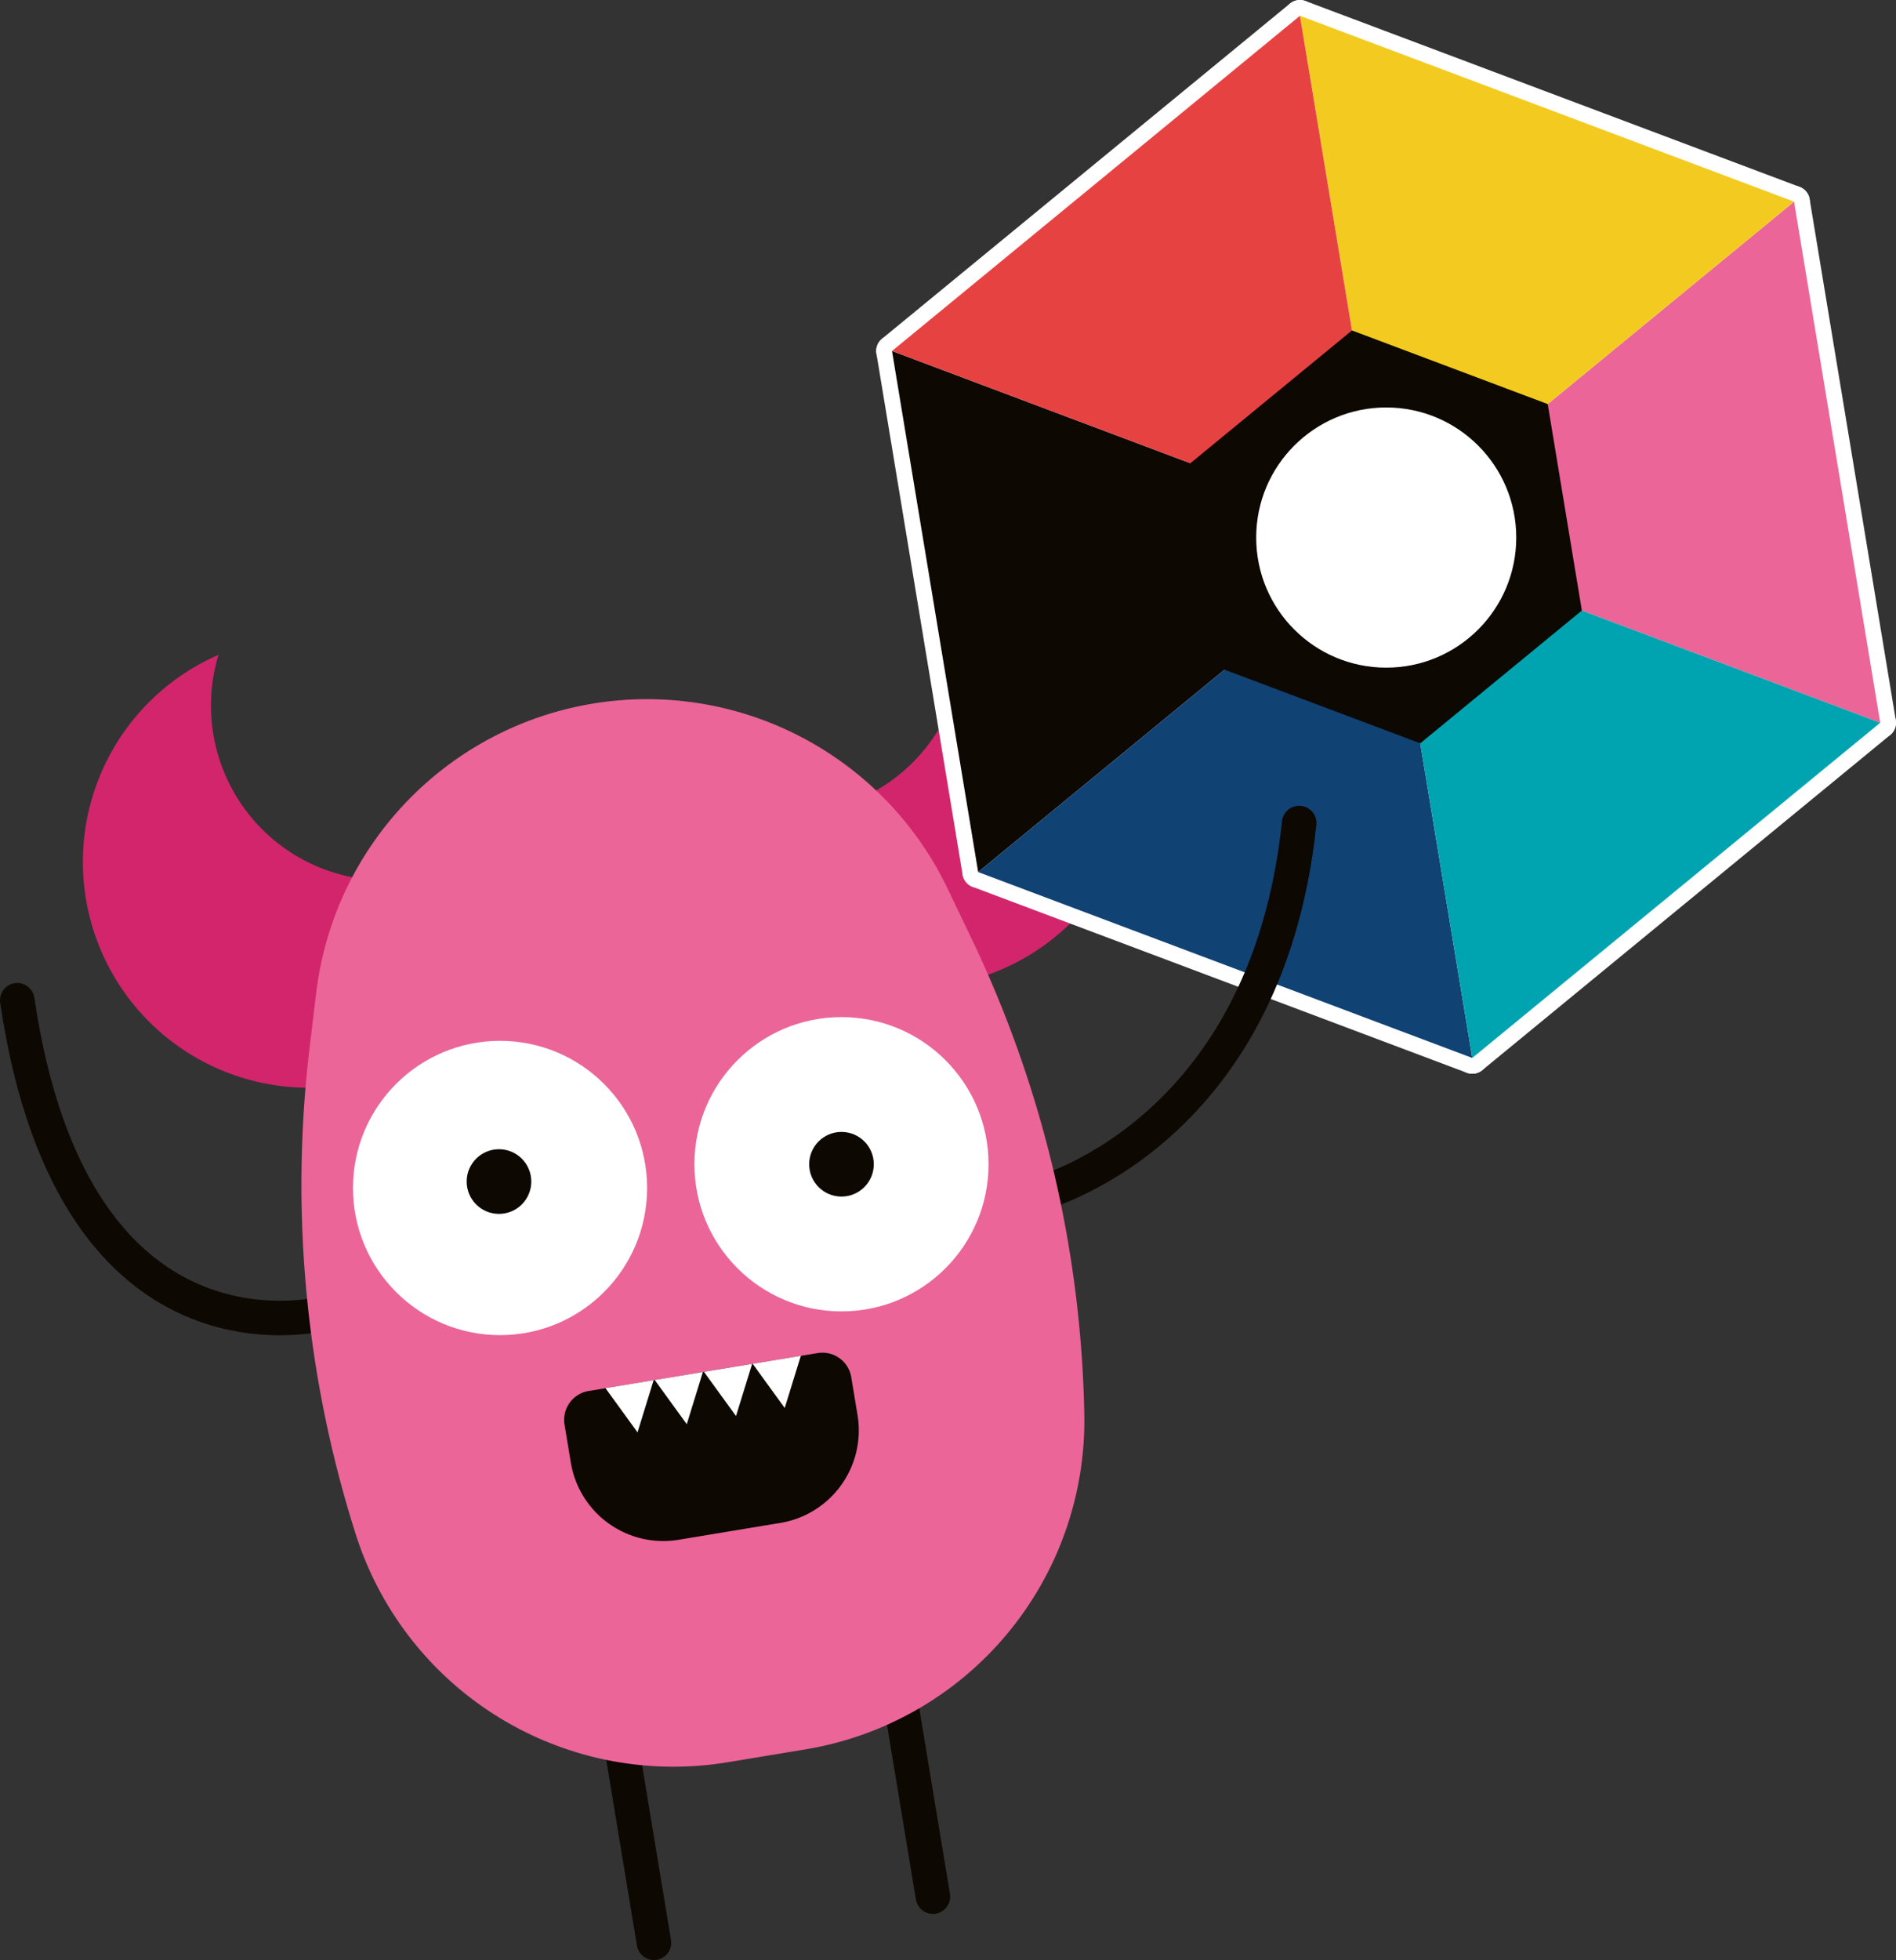<svg xmlns="http://www.w3.org/2000/svg" viewBox="0 0 180.244 186.234">
  <rect x="0" y="0" width="180.244" height="186.234" fill="#333333" stroke="none"/>
  <g id="Layer_1" data-name="Layer 1">
    <g>
      <g>
        <path d="M597.889,565.794a16.607,16.607,0,0,1-18.6-21.216,21.457,21.457,0,1,0,29.731,16.173c-.093-.564-.214-1.116-.349-1.662A16.552,16.552,0,0,1,597.889,565.794Z" transform="translate(-558.514 -482.36)" fill="#d2256c"/>
        <path d="M636.253,559.446a16.607,16.607,0,0,0,10.775-26.075,21.457,21.457,0,1,1-22.938,24.887c-.094-.564-.157-1.126-.205-1.686A16.551,16.551,0,0,0,636.253,559.446Z" transform="translate(-558.514 -482.36)" fill="#d2256c"/>
      </g>
      <g>
        <polygon points="131.772 51.01 92.99 82.859 84.799 33.349 131.772 51.01" fill="#0d0802" stroke="#fff" stroke-linejoin="round" stroke-width="3"/>
        <polygon points="131.772 51.01 170.553 19.161 178.744 68.671 131.772 51.01" fill="#eb6598" stroke="#fff" stroke-linejoin="round" stroke-width="3"/>
        <polygon points="131.772 51.01 139.963 100.521 92.99 82.859 131.772 51.01" fill="#104274" stroke="#fff" stroke-linejoin="round" stroke-width="3"/>
        <polygon points="131.772 51.01 123.58 1.5 170.553 19.161 131.772 51.01" fill="#f3cb20" stroke="#fff" stroke-linejoin="round" stroke-width="3"/>
        <polygon points="131.772 51.01 178.744 68.671 139.963 100.521 131.772 51.01" fill="#00a4b1" stroke="#fff" stroke-linejoin="round" stroke-width="3"/>
        <polygon points="131.772 51.01 84.799 33.349 123.58 1.5 131.772 51.01" fill="#e74242" stroke="#fff" stroke-linejoin="round" stroke-width="3"/>
        <polygon points="113.163 44.014 116.408 63.627 135.017 70.624 150.38 58.007 147.135 38.393 128.527 31.397 113.163 44.014" fill="#0d0802" stroke="#fff" stroke-linejoin="round" stroke-width="3"/>
        <circle cx="131.782" cy="51.076" r="12.361" fill="#fff" stroke="#fff" stroke-linejoin="round" stroke-width="3"/>
      </g>
      <g>
        <polygon points="131.772 51.01 92.99 82.859 84.799 33.349 131.772 51.01" fill="#0d0802"/>
        <polygon points="131.772 51.01 170.553 19.161 178.744 68.671 131.772 51.01" fill="#eb6598"/>
        <polygon points="131.772 51.01 139.963 100.521 92.99 82.859 131.772 51.01" fill="#104274"/>
        <polygon points="131.772 51.01 123.58 1.5 170.553 19.161 131.772 51.01" fill="#f3cb20"/>
        <polygon points="131.772 51.01 178.744 68.671 139.963 100.521 131.772 51.01" fill="#00a4b1"/>
        <polygon points="131.772 51.01 84.799 33.349 123.58 1.5 131.772 51.01" fill="#e74242"/>
        <polygon points="113.163 44.014 116.408 63.627 135.017 70.624 150.38 58.007 147.135 38.393 128.527 31.397 113.163 44.014" fill="#0d0802"/>
        <circle cx="131.782" cy="51.076" r="12.361" fill="#fff"/>
      </g>
      <g>
        <path d="M590.155,606.977s-24.539,7.446-30-29.577" transform="translate(-558.514 -482.36)" fill="none" stroke="#0d0802" stroke-linecap="round" stroke-miterlimit="10" stroke-width="3.281"/>
        <path d="M656.786,595.953s22.077-5.316,25.235-35.39" transform="translate(-558.514 -482.36)" fill="none" stroke="#0d0802" stroke-linecap="round" stroke-miterlimit="10" stroke-width="3.281"/>
      </g>
      <g>
        <line x1="85.027" y1="158.081" x2="88.688" y2="180.206" fill="none" stroke="#0d0802" stroke-linecap="round" stroke-miterlimit="10" stroke-width="3.281"/>
        <line x1="58.51" y1="162.469" x2="62.17" y2="184.593" fill="none" stroke="#0d0802" stroke-linecap="round" stroke-miterlimit="10" stroke-width="3.281"/>
      </g>
      <path d="M614.853,549.216h0a31.679,31.679,0,0,1,33.729,17.544l2.252,4.693a109.439,109.439,0,0,1,10.76,45.258h0a31.677,31.677,0,0,1-26.5,31.863l-7.4,1.224a31.677,31.677,0,0,1-35.351-21.629h0a109.451,109.451,0,0,1-4.39-46.312l.621-5.168A31.678,31.678,0,0,1,614.853,549.216Z" transform="translate(-558.514 -482.36)" fill="#eb6598"/>
      <g>
        <circle cx="79.996" cy="110.62" r="13.981" fill="#fff"/>
        <circle cx="47.537" cy="112.876" r="13.981" fill="#fff"/>
        <circle cx="47.436" cy="112.265" r="3.072" fill="#0d0802"/>
        <circle cx="79.996" cy="110.62" r="3.072" fill="#0d0802"/>
      </g>
      <path d="M615.577,612.616h22.071a2.779,2.779,0,0,1,2.779,2.779v3.653a8.91,8.91,0,0,1-8.91,8.91h-9.807a8.91,8.91,0,0,1-8.91-8.91v-3.653a2.779,2.779,0,0,1,2.779-2.779Z" transform="translate(-651.36 -371.759) rotate(-9.394)" fill="#0d0802"/>
      <g>
        <polygon points="60.606 136.094 57.56 131.895 62.138 131.137 60.606 136.094" fill="#fff"/>
        <polygon points="65.288 135.32 62.241 131.12 66.819 130.363 65.288 135.32" fill="#fff"/>
        <polygon points="69.969 134.545 66.923 130.346 71.501 129.588 69.969 134.545" fill="#fff"/>
        <polygon points="74.6 133.779 71.553 129.58 76.131 128.822 74.6 133.779" fill="#fff"/>
      </g>
    </g>
  </g>
</svg>
